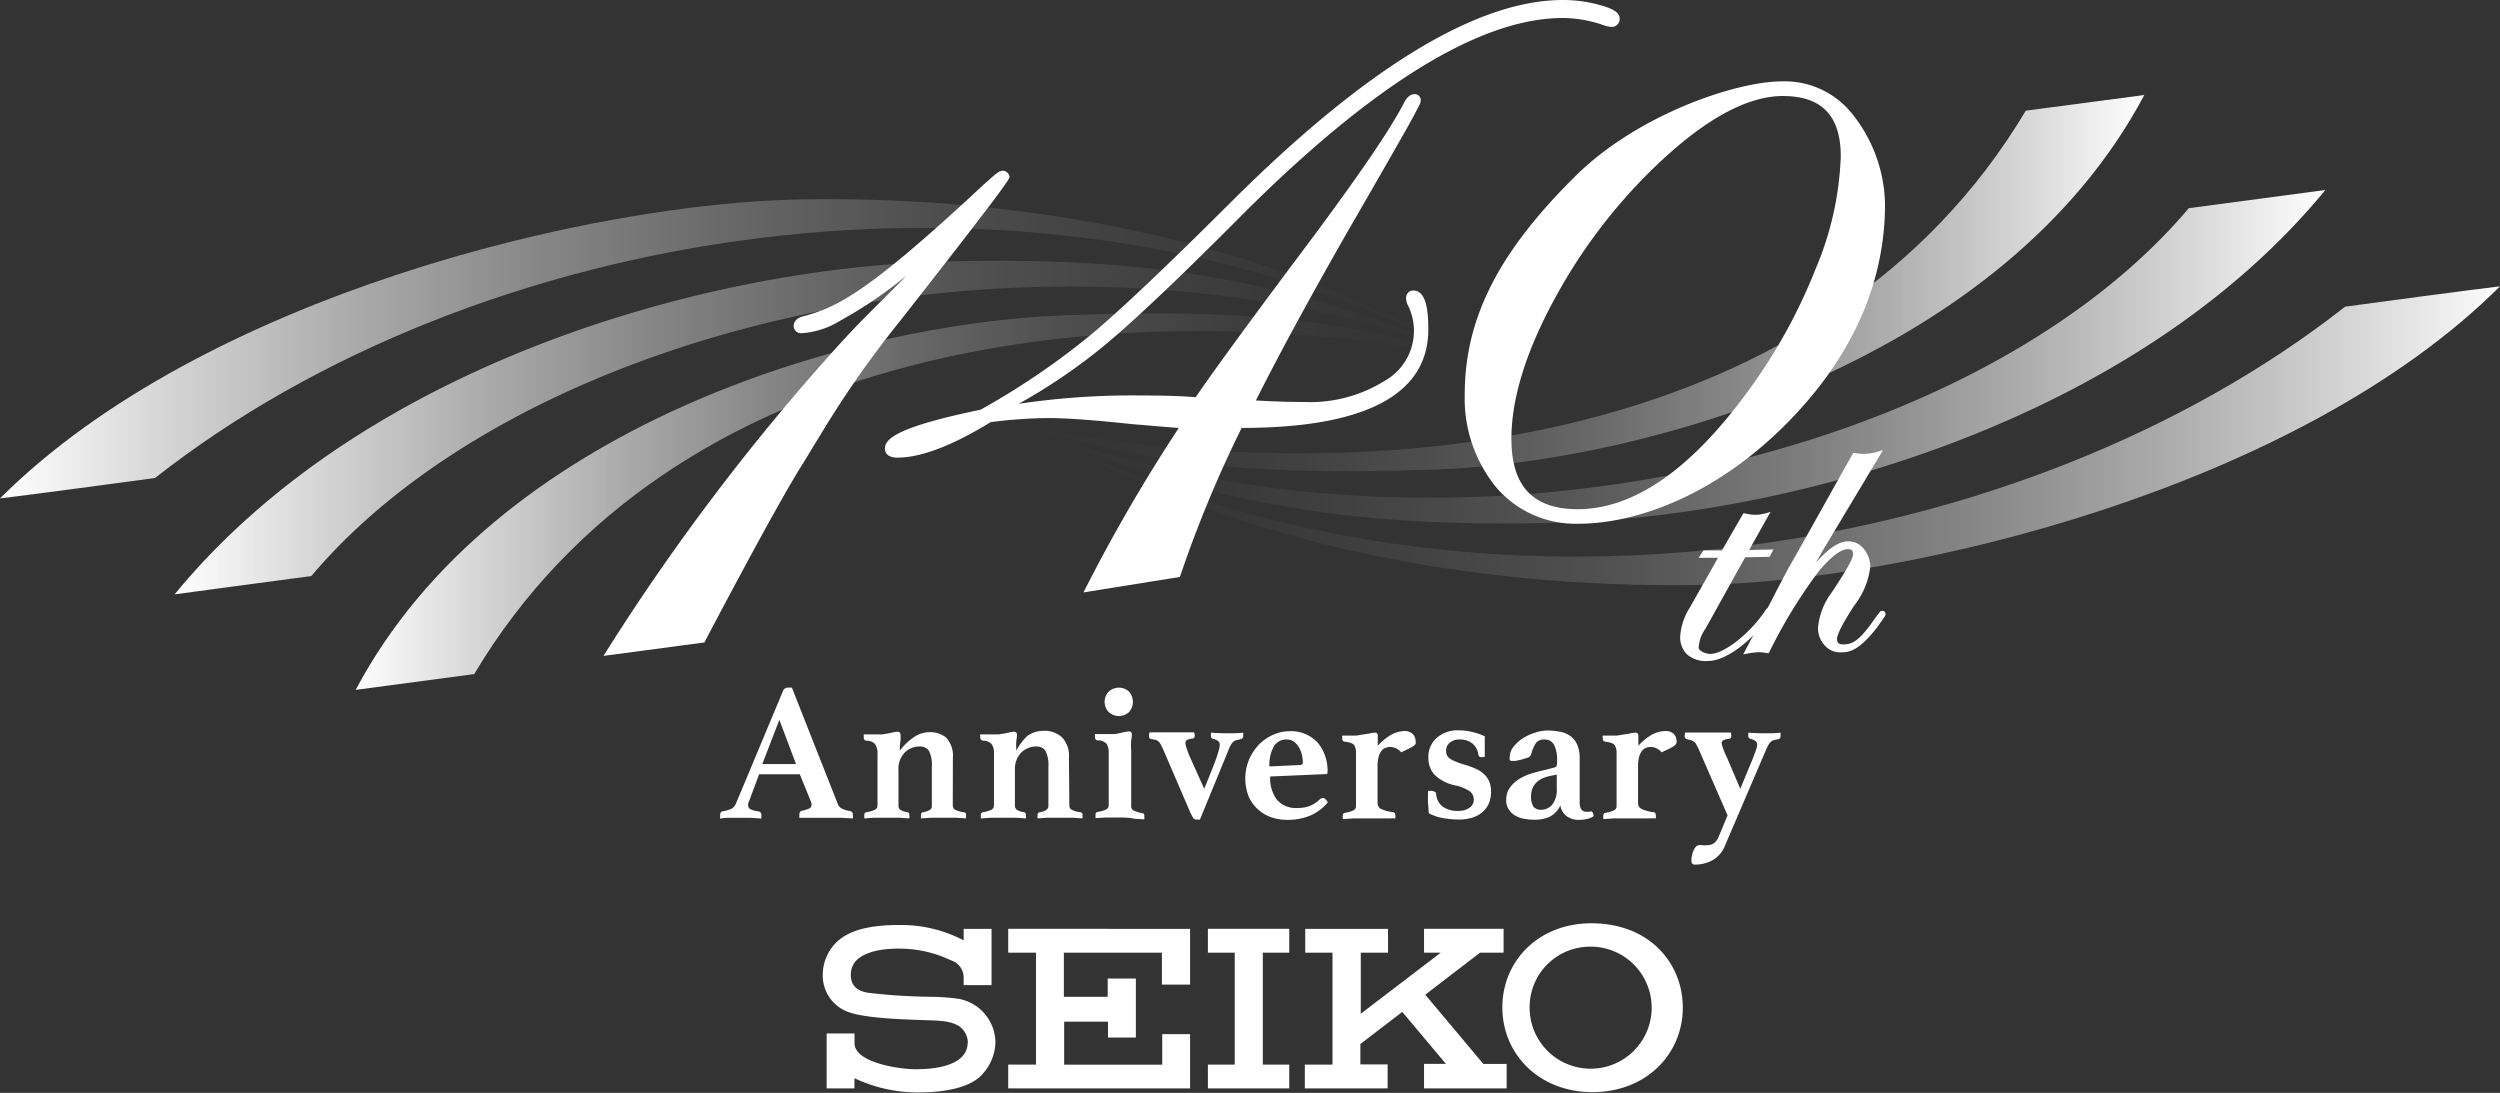 <svg xmlns="http://www.w3.org/2000/svg" xmlns:xlink="http://www.w3.org/1999/xlink" width="245.78" height="107.44" viewBox="0 0 245.78 107.44"><rect x="0" y="0" width="245.78" height="107.44" fill="#333333" stroke="none"/><defs><linearGradient id="名称未設定グラデーション_6" x1="72.33" y1="103.61" x2="73.33" y2="103.61" gradientTransform="matrix(108.95 0 0 -36.98 -7845.38 3881.11)" gradientUnits="userSpaceOnUse"><stop offset="0" stop-color="#fff"/><stop offset=".11" stop-color="#fff" stop-opacity=".8"/><stop offset=".24" stop-color="#fff" stop-opacity=".59"/><stop offset=".37" stop-color="#fff" stop-opacity=".41"/><stop offset=".5" stop-color="#fff" stop-opacity=".26"/><stop offset=".63" stop-color="#fff" stop-opacity=".14"/><stop offset=".76" stop-color="#fff" stop-opacity=".07"/><stop offset=".88" stop-color="#fff" stop-opacity=".02"/><stop offset="1" stop-color="#fff" stop-opacity="0"/></linearGradient><linearGradient id="名称未設定グラデーション_6-2" x1="72.42" y1="103.62" x2="73.42" y2="103.62" gradientTransform="matrix(125.54 0 0 -32.78 -9074.18 3438.8)" xlink:href="#名称未設定グラデーション_6"/><linearGradient id="名称未設定グラデーション_6-3" x1="72.49" y1="103.64" x2="73.49" y2="103.64" gradientTransform="matrix(141.78 0 0 -29.38 -10276.87 3079.48)" xlink:href="#名称未設定グラデーション_6"/><linearGradient id="名称未設定グラデーション_6-4" x1="73.33" y1="103.61" x2="72.33" y2="103.61" gradientTransform="matrix(108.95 0 0 -36.98 -7778.48 3859.65)" xlink:href="#名称未設定グラデーション_6"/><linearGradient id="名称未設定グラデーション_6-5" x1="73.42" y1="103.62" x2="72.42" y2="103.62" gradientTransform="matrix(125.53 0 0 -32.78 -8987.98 3431.84)" xlink:href="#名称未設定グラデーション_6"/><linearGradient id="名称未設定グラデーション_6-6" x1="73.49" y1="103.64" x2="72.49" y2="103.64" gradientTransform="matrix(141.78 0 0 -29.38 -10172.86 3087.68)" xlink:href="#名称未設定グラデーション_6"/><style>.cls-7{fill:#fff}</style></defs><g id="レイヤー_2" data-name="レイヤー 2"><g id="レイヤー_1-2" data-name="レイヤー 1"><g id="グループ_6" data-name="グループ 6"><path id="パス_1" data-name="パス 1" d="M104.65 31c-21.2.77-56 11-69.68 36.82l11.65-1.55C66 33.75 109 28.45 143.92 35l-.53-.31c-10.3-2.53-17.55-4.51-38.74-3.69z" fill="url(#名称未設定グラデーション_6)"/><path id="パス_2" data-name="パス 2" d="M92.1 25.74c-22.65.69-56.3 10-74.93 32.69l13.44-1.8c20.6-24.41 71-36.67 112.1-22.36a2.78 2.78 0 01-.53-.3c-14.39-5.64-27.07-8.97-50.08-8.23z" fill="url(#名称未設定グラデーション_6-2)"/><path id="パス_3" data-name="パス 3" d="M78.85 19.6C58.12 19.93 19.9 29.13 0 49c1.32-.14 14.62-1.91 15.23-2C46.68 22.28 100 13.25 141.78 33.71c-17.73-9.86-40.12-14.47-62.93-14.11z" fill="url(#名称未設定グラデーション_6-3)"/><g id="グループ_1" data-name="グループ 1"><path id="パス_4" data-name="パス 4" d="M141.13 46.16c21.2-.77 56-11 69.68-36.82l-11.65 1.54c-19.37 32.48-62.42 37.77-97.3 31.25l.53.31c10.31 2.56 17.55 4.48 38.74 3.72z" fill="url(#名称未設定グラデーション_6-4)"/><path id="パス_5" data-name="パス 5" d="M153.68 51.37c22.65-.69 56.3-10 74.93-32.69l-13.43 1.79c-20.6 24.42-71 36.68-112.1 22.36a3.4 3.4 0 01.52.31c14.4 5.64 27.07 8.93 50.08 8.23z" fill="url(#名称未設定グラデーション_6-5)"/><path id="パス_6" data-name="パス 6" d="M166.93 57.51c20.72-.32 58.95-9.52 78.85-29.36-1.33.13-14.62 1.91-15.23 2C199.1 54.84 145.75 63.87 104 43.41c17.73 9.85 40.12 14.46 62.93 14.1z" fill="url(#名称未設定グラデーション_6-6)"/></g><path id="パス_7" data-name="パス 7" class="cls-7" d="M182.14 11.25A8.48 8.48 0 00175.19 8c-4.52 0-14.12 3.25-20.19 9.2-8.08 7.93-11 14.51-11 21.62a13.79 13.79 0 003.17 9.18 10.27 10.27 0 008 3.49c6.28 0 14.84-3.37 22.15-11.64 6-6.8 8-13.72 8-19.77a14.59 14.59 0 00-3.18-8.83zm-33.55 31.9c0-4.15 1.56-9 4.63-14.46a52.88 52.88 0 0110.7-13.43c4.3-3.87 8.12-5.82 11.35-5.82 3.84 0 5.7 1.94 5.7 5.94a31 31 0 01-2.45 11A53.58 53.58 0 01172 38.25c-5.66 7.84-11.34 11.81-16.89 11.81-4.39 0-6.52-2.26-6.52-6.91z"/><path id="パス_8" data-name="パス 8" class="cls-7" d="M99.06 17a.58.58 0 00-.44-.21c-.24 0-.41 0-1.34.85l-.6.53C85.2 28.89 82.2 30.25 78.92 31.11c-.75.2-.87.66-.89.86a.73.73 0 00.66.79h.07a8.11 8.11 0 003.8-1.21 41.5 41.5 0 006.55-4.45c-1.69 1.77-3.84 3.77-6.25 6.38a219.73 219.73 0 00-23.53 31l9.92-1.32s7-13.37 9.63-17.5c.54-.84 1-1.68 1.57-2.56a99.73 99.73 0 018-11.5c10.75-13.7 10.77-14 10.8-14.21a.64.64 0 00-.19-.39z"/><path id="パス_9" data-name="パス 9" class="cls-7" d="M157.23.48a13.55 13.55 0 00-3.58-.48c-8.41 0-19.34 6.64-32.51 19.75-6.51 6.5-11.2 10.93-13.93 13.19a73.42 73.42 0 01-10.81 7.34C88.09 42 87 43.16 87 44.11c0 .26.12.88 1.23.88 2.3 0 5.39-1.17 9.17-3.49a47.33 47.33 0 015.7-.4c1.74 0 4.5.2 8.23.6 2 .16 3.67.32 4.56.37a163.66 163.66 0 00-9.37 16.17l9.48-1.52a117.68 117.68 0 016.07-14.65c12.18 0 18.35-3.3 18.35-9.68 0-1.65-.15-3.83-1.47-3.83a.68.68 0 00-.71.66v.08a1.42 1.42 0 00.14.64 5.64 5.64 0 01-2.3 7.53 13.8 13.8 0 01-7.86 2.05c-1.48 0-3.07-.05-4.75-.15 2-4 4.92-9.42 8.74-16.12 4.09-7.08 6.46-11.23 6.85-12l.48-.92a1.16 1.16 0 00.14-.47.6.6 0 00-.52-.6h-.1c-.4 0-.72.28-1 .79-1.25 2.48-4.38 7.09-9.32 13.71-5.64 7.52-9.4 12.66-11.19 15.29-1.45-.12-3.27-.17-5.4-.17a75.45 75.45 0 00-12 .82 56.57 56.57 0 008-5.39c3-2.43 7.7-6.88 14-13.22C135 8.26 145.56 1.77 153.64 1.77a12.3 12.3 0 014.16.76 2.36 2.36 0 00.59.11.77.77 0 00.84-.69.34.34 0 000-.1c.02-.58-.58-.99-2-1.37z"/><g id="グループ_2" data-name="グループ 2"><path id="パス_10" data-name="パス 10" class="cls-7" d="M174.19 60.57a1.75 1.75 0 00.2-.35v-.07a.32.32 0 00-.31-.33c-.18 0-.35-.06-.44.08-1.5 2.29-4.06 4.36-5.49 4.39-.46 0-1.1-.29-1.15-.58a3.52 3.52 0 01.68-1.92l3.89-7 2.41-.05.37-.72-2.39.05 2.11-3.75-.52.15a3.67 3.67 0 01-2 0h-.16l-2.1 3.64h-1.83l-.46.73h1.9l-2.78 4.91a5.93 5.93 0 00-.94 2.88 2.37 2.37 0 00.67 1.7 2.81 2.81 0 002.08.65c1.7 0 4.12-1.83 5.7-4a1 1 0 01.56-.41z"/><path id="パス_11" data-name="パス 11" class="cls-7" d="M184.83 44.74l.29-.49-.54.17a5.42 5.42 0 01-1.33.2 4.43 4.43 0 01-.9-.09h-.16l-2.77 4.94c-2.15 3.85-3.23 5.76-3.6 6.4-.71 1.33-1.26 2.38-1.63 3.12l-2.81 5.34.45-.08a7.53 7.53 0 011-.13 4.58 4.58 0 01.9.09h.15l.08-.14a50.3 50.3 0 014.86-7.93c1.49-1.76 2.35-2.14 2.8-2.15s.54.13.55.48-.26 1-2.07 3.75a6.77 6.77 0 00-1.37 3.51 2.53 2.53 0 00.66 1.72 2 2 0 001.67.68c.74 0 1.7-.16 3.45-2.41l.77-1.09a.39.39 0 00.07-.36.3.3 0 00-.24-.22.33.33 0 00-.32.14c-.32.4-.84 1.14-.85 1.16-1.35 1.85-2 2-2.74 2-.41 0-.59-.14-.6-.55 0-.23.21-1 1.69-3.26a7.63 7.63 0 001.58-3.81 2.73 2.73 0 00-.65-1.78 1.92 1.92 0 00-1.54-.73c-.9 0-1.95.72-3.18 2.13l.78-1.36z"/></g><g id="グループ_3" data-name="グループ 3"><path id="パス_12" data-name="パス 12" class="cls-7" d="M156.54 107.37c5.35 0 8.9-3.78 8.9-8.31 0-4.29-3.2-8.29-9-8.29-5.16 0-8.74 3.68-8.74 8.27s3.61 8.33 8.86 8.33M150.38 99a5.94 5.94 0 016-5.93h.21a6 6 0 11-6.21 5.93"/><path id="パス_13" data-name="パス 13" class="cls-7" d="M126.75 93.66v-2.35h-8v2.35h2.64v11h-2.64V107h8v-2.34h-2.6v-11z"/><path id="パス_14" data-name="パス 14" class="cls-7" d="M99.12 91.31v2.35h2.73v11h-2.73V107H117v-5.33h-2.74v3h-9.64v-4.23h4.31V102h2.74v-5.8h-2.77V98h-4.31v-4.34h9.64v3.14H117v-5.48z"/><path id="パス_15" data-name="パス 15" class="cls-7" d="M95.13 102.53c0 1.32-1.23 2.57-5.06 2.59-1.78 0-6-.67-6.06-2.52v-1h-2.74v5.4H84v-1a14.58 14.58 0 006.23 1.4c3.05 0 5.35-.6 6.38-1.83a4.76 4.76 0 001.25-3.06 4.39 4.39 0 00-3.6-4.31 19.73 19.73 0 00-2.53-.2 59 59 0 01-6.23-.38c-1.13-.13-1.91-.66-1.85-1.87a2 2 0 01.56-1.35c.92-.88 2.64-1.2 4.65-1.13a11.67 11.67 0 014.6 1.13 1.78 1.78 0 011.28 1.71v.74h2.74v-5.53h-2.74v1.13a13.22 13.22 0 00-6.38-1.51c-3.22 0-5 .64-6.1 1.67a4.49 4.49 0 00-1.37 3.12 3.81 3.81 0 002.53 3.77c1.66.6 5.13.7 6.79.77s3 0 4 .56a2 2 0 01.94 1.7"/><path id="パス_16" data-name="パス 16" class="cls-7" d="M140 107h8.12v-2.4h-2.29l-5.71-6.81 5.38-4.13h2.32v-2.35H140v2.35h1.64l-7.86 6v-6h2.68v-2.34h-8.14v2.34H131v11h-2.72V107h8.14v-2.36h-2.68v-2l4.12-3.16 4.29 5.11H140z"/></g><g id="グループ_5" data-name="グループ 5"><g id="グループ_4" data-name="グループ 4"><path id="パス_17" data-name="パス 17" class="cls-7" d="M78.63 76.12h-4l-1 2.68a.58.58 0 00-.08.22v.17a.42.42 0 00.2.35 2.4 2.4 0 00.82.23.33.33 0 01.28.37v.33l-1.1-.07H71.8c-.29 0-.6 0-1 .08a.39.39 0 010-.18v-.15c0-.25.09-.37.25-.39a3.15 3.15 0 00.86-.25 1 1 0 00.42-.46l4.65-11.12a.49.49 0 01.46-.33h.41l4.54 11.5a.82.82 0 00.45.43 2.6 2.6 0 00.71.2.34.34 0 01.29.39 1.32 1.32 0 010 .34l-1.21-.06h-4.04a.33.33 0 010-.17v-.15a.46.46 0 01.07-.26.27.27 0 01.15-.11 2.85 2.85 0 00.74-.22.42.42 0 00.24-.38 1.36 1.36 0 00-.06-.29zm-.37-1l-1.64-4.35-1.68 4.35z"/><path id="パス_18" data-name="パス 18" class="cls-7" d="M93.67 79.19a.5.5 0 00.23.42 2.57 2.57 0 00.86.24.27.27 0 01.14.07.2.2 0 01.07.18 1.21 1.21 0 010 .2v.16l-1-.07h-2.42l-1 .07a1.14 1.14 0 010-.37.22.22 0 01.21-.24 1.85 1.85 0 00.68-.24.48.48 0 00.17-.42V75.4a3 3 0 00-.28-1.57 1 1 0 00-.9-.44 2 2 0 00-1.48.59 2.31 2.31 0 00-.62 1.75v3.46a.52.52 0 00.17.42 1.83 1.83 0 00.68.23.23.23 0 01.21.25.92.92 0 010 .37l-1-.07h-2.42l-1 .07v-.36a.2.2 0 01.07-.18.26.26 0 01.15-.07 3 3 0 00.84-.25.47.47 0 00.24-.43v-5.1a1.55 1.55 0 00-.22-.89 1.09 1.09 0 00-.88-.36.29.29 0 01-.25-.32v-.14a.41.41 0 010-.16h1.78a9.3 9.3 0 00.92-.16 4.17 4.17 0 01.6-.1c.2 0 .31.1.31.29a3.43 3.43 0 010 .56 5.27 5.27 0 00-.06 1 5.69 5.69 0 011.37-1.31 2.73 2.73 0 011.56-.5 2.51 2.51 0 011.6.52 2.61 2.61 0 01.68 2z"/><path id="パス_19" data-name="パス 19" class="cls-7" d="M105.13 79.19a.46.46 0 00.23.42 2.45 2.45 0 00.85.24.27.27 0 01.14.07.2.2 0 01.07.18 1.41 1.41 0 010 .2v.16l-1-.07h-2.41l-1 .07a1.5 1.5 0 010-.37.23.23 0 01.21-.24 1.59 1.59 0 00.67-.24.49.49 0 00.18-.42V75.4a3.14 3.14 0 00-.28-1.57 1 1 0 00-.9-.44 2.11 2.11 0 00-1.49.59 2.35 2.35 0 00-.62 1.75v3.46a.5.5 0 00.18.42 1.72 1.72 0 00.67.23.24.24 0 01.22.25 1.14 1.14 0 010 .37l-1-.07h-2.42l-1 .07a.45.45 0 010-.16 1.27 1.27 0 010-.2.18.18 0 01.07-.18.27.27 0 01.14-.07 3.19 3.19 0 00.85-.25.48.48 0 00.23-.43v-5.1a1.55 1.55 0 00-.21-.89 1.11 1.11 0 00-.89-.36.31.31 0 01-.25-.32v-.14a.29.29 0 010-.16h1.78a9.3 9.3 0 00.92-.16 4.17 4.17 0 01.6-.1c.21 0 .31.1.31.29a2.6 2.6 0 01-.06.56 6.31 6.31 0 000 1 5.5 5.5 0 011.08-1.44 2.73 2.73 0 011.56-.5 2.55 2.55 0 011.86.65 2.64 2.64 0 01.67 2z"/><path id="パス_20" data-name="パス 20" class="cls-7" d="M110 80.37h-1.29l-1 .06a2.19 2.19 0 010-.36.19.19 0 01.06-.18.34.34 0 01.15-.07 3.19 3.19 0 00.85-.25.48.48 0 00.23-.43v-5.1a1.71 1.71 0 00-.19-.89 1.13 1.13 0 00-.91-.36.28.28 0 01-.25-.3v-.16a.29.29 0 010-.16h1.79c.31 0 .62-.09.93-.16a3.76 3.76 0 01.6-.1.26.26 0 01.3.29 2.6 2.6 0 01-.06.56 6.31 6.31 0 000 1v5.5a.46.46 0 00.25.43 3.32 3.32 0 00.83.25.23.23 0 01.21.25v.19a.33.33 0 010 .17l-1-.06c-.56-.12-.99-.12-1.5-.12zM108.6 69a1.38 1.38 0 01.4-1 1.46 1.46 0 012 0 1.52 1.52 0 010 2 1.46 1.46 0 01-2 0 1.39 1.39 0 01-.4-1z"/><path id="パス_21" data-name="パス 21" class="cls-7" d="M118.39 77.55c.31-.76.56-1.39.76-1.89s.36-.91.47-1.24.18-.57.23-.76a2.54 2.54 0 00.07-.47c0-.26-.21-.44-.62-.54a.66.66 0 01-.19-.09.25.25 0 01-.06-.2.59.59 0 010-.14v-.19q.77.06 1.68.06c.54 0 1 0 1.49-.06a.78.78 0 010 .21 1.18 1.18 0 010 .16c0 .14-.08.23-.25.27l-.43.1a.75.75 0 00-.29.16.93.93 0 00-.22.27 3.11 3.11 0 00-.22.45l-2.84 6.92a.64.64 0 01-.2 0h-.2a.35.35 0 01-.26-.15 4.12 4.12 0 01-.34-.66l-2.64-6.14c-.09-.19-.17-.34-.23-.46a1.39 1.39 0 00-.21-.27.81.81 0 00-.27-.15l-.41-.08c-.17 0-.25-.12-.25-.31a1 1 0 01.06-.35h4.38a1.91 1.91 0 01.06.33.28.28 0 01-.24.29 1.14 1.14 0 00-.57.16.36.36 0 00-.11.26 1.77 1.77 0 00.08.4 8.51 8.51 0 00.4 1.06z"/><path id="パス_22" data-name="パス 22" class="cls-7" d="M129.75 78.59a.49.49 0 01.31-.13.37.37 0 01.22.08 1.06 1.06 0 01.26.34 4.6 4.6 0 01-1.73 1.3 5.7 5.7 0 01-2.31.42 4.68 4.68 0 01-1.48-.24 3.81 3.81 0 01-2.24-2 4.86 4.86 0 01.06-3.78 5 5 0 011-1.45 4.74 4.74 0 011.39-.92 3.82 3.82 0 011.45-.32 3.6 3.6 0 012.83 1.08 4.29 4.29 0 011 3 .12.12 0 01-.11.13l-5.52.24a3.45 3.45 0 00.67 2.3 2.49 2.49 0 002 .8 3.64 3.64 0 001.18-.19 3.14 3.14 0 001.02-.66zm-3.3-5.89a1.42 1.42 0 00-1.2.65 3.71 3.71 0 00-.45 2l3-.14c.19 0 .29-.1.29-.25a4 4 0 00-.1-.77 2.81 2.81 0 00-.3-.74 2 2 0 00-.51-.56 1.26 1.26 0 00-.73-.19z"/><path id="パス_23" data-name="パス 23" class="cls-7" d="M138.05 71.87a1.13 1.13 0 01.84.29 1 1 0 01.28.74.46.46 0 010 .23.6.6 0 01-.21.21c-.15.1-.3.18-.45.26l-.76.36a1.69 1.69 0 00-.57-.42 1.45 1.45 0 00-.51-.1 1.16 1.16 0 00-.45.08.79.79 0 00-.4.3 1.56 1.56 0 00-.28.58 3.38 3.38 0 00-.11.95v3.59a.63.63 0 00.31.57 4 4 0 001.22.34.23.23 0 01.21.24 1.17 1.17 0 010 .37 5.28 5.28 0 00-.61 0h-3.54l-1 .07a.94.94 0 010-.37.23.23 0 01.21-.25 3.09 3.09 0 00.85-.25.47.47 0 00.23-.43V74a1.38 1.38 0 00-.16-.72c-.11-.18-.42-.3-.92-.36a.27.27 0 01-.27-.27v-.18a.28.28 0 010-.15h1.29a3.47 3.47 0 00.45-.06l.88-.14a3.11 3.11 0 01.6-.09c.18 0 .27.1.27.29v1a5.38 5.38 0 011.3-1.07 2.84 2.84 0 011.3-.38z"/><path id="パス_24" data-name="パス 24" class="cls-7" d="M145.66 74.44c-.18 0-.29-.08-.31-.21a1.76 1.76 0 00-.62-1.16 2 2 0 00-1.22-.37 1.46 1.46 0 00-1 .33 1 1 0 00-.34.77.86.86 0 00.06.39.71.71 0 00.24.33 2.14 2.14 0 00.51.3 8.88 8.88 0 00.88.32 8.84 8.84 0 011.16.41 3.11 3.11 0 01.85.53 2.12 2.12 0 01.54.75 2.8 2.8 0 01.18 1 3.19 3.19 0 01-.18 1.06 2.32 2.32 0 01-.59.88 2.8 2.8 0 01-1 .59 4.65 4.65 0 01-1.48.21 9.61 9.61 0 01-1.42-.13 4.75 4.75 0 01-1.46-.49c0-.33-.05-.69-.07-1.07s0-.75 0-1.13h.25a.94.94 0 01.37.07.29.29 0 01.18.22 1.7 1.7 0 00.63 1.25 2.5 2.5 0 001.55.43 1.81 1.81 0 001.1-.31.93.93 0 00.42-.81 1 1 0 00-.37-.79 4.14 4.14 0 00-1.52-.61 4 4 0 01-2-1.07 2.37 2.37 0 01-.57-1.59 2.48 2.48 0 01.82-2 3.08 3.08 0 012.13-.74 5.52 5.52 0 011.46.19 5.07 5.07 0 011.13.4v2.02z"/><path id="パス_25" data-name="パス 25" class="cls-7" d="M156.38 79.77c.19 0 .28.16.28.48a1.61 1.61 0 01-.62.26 3.31 3.31 0 01-.77.09 2 2 0 01-1.33-.42 1.68 1.68 0 01-.54-1 2.32 2.32 0 01-1 1.09 3.49 3.49 0 01-1.52.32 5.46 5.46 0 01-.9-.07 2.74 2.74 0 01-.91-.28 1.84 1.84 0 01-.7-.6 1.62 1.62 0 01-.29-1 2 2 0 01.37-1.22 3.32 3.32 0 01.91-.84 5.46 5.46 0 011.21-.54c.44-.13.85-.24 1.24-.33l.52-.13.42-.11a.4.4 0 00.28-.16 1.71 1.71 0 00.05-.55 3.2 3.2 0 00-.29-1.52 1 1 0 00-1-.53.92.92 0 00-.8.35 4 4 0 00-.46 1.1.48.48 0 01-.33.32c-.19.07-.43.14-.71.22l-.47.1a3.27 3.27 0 01-.44 0 .16.16 0 01-.15-.09 1 1 0 010-.34 1.52 1.52 0 01.36-.94 3.74 3.74 0 01.9-.83 4.79 4.79 0 011.19-.56 4 4 0 011.24-.22 6.3 6.3 0 011.3.13 2.39 2.39 0 011 .44 2.09 2.09 0 01.65.85 3.31 3.31 0 01.23 1.36V79a1.46 1.46 0 00.1.46.59.59 0 00.54.35h.27zm-3.33-3.61l-.42.08a4.07 4.07 0 00-.83.22 2.14 2.14 0 00-.67.39 1.64 1.64 0 00-.44.6 2 2 0 00-.17.86 1.77 1.77 0 00.24 1 .91.91 0 00.71.3 1.42 1.42 0 001.16-.54 2.38 2.38 0 00.42-1.51z"/><path id="パス_26" data-name="パス 26" class="cls-7" d="M163.71 71.87a1.13 1.13 0 01.84.29 1 1 0 01.28.74.48.48 0 01-.05.23.6.6 0 01-.21.21 4 4 0 01-.45.26l-.76.36a1.69 1.69 0 00-.57-.42 1.25 1.25 0 00-.51-.1 1.16 1.16 0 00-.45.08.79.79 0 00-.4.3 1.56 1.56 0 00-.28.58 3.38 3.38 0 00-.11.95v3.59a.64.64 0 00.31.57 3.88 3.88 0 001.22.34.23.23 0 01.21.24 1.17 1.17 0 010 .37 5.34 5.34 0 00-.62 0h-3.53l-1 .07a1.17 1.17 0 010-.37.23.23 0 01.21-.25 3.09 3.09 0 00.85-.25.46.46 0 00.24-.43V74a1.39 1.39 0 00-.17-.72c-.11-.18-.41-.3-.92-.36a.28.28 0 01-.27-.27v-.18a.21.21 0 010-.15h1.29a3.47 3.47 0 00.45-.06l.88-.14a3.11 3.11 0 01.6-.09c.19 0 .28.1.28.29v1a5.33 5.33 0 011.29-1.07 2.84 2.84 0 011.35-.38z"/><path id="パス_27" data-name="パス 27" class="cls-7" d="M171.09 77.55l.78-1.89c.21-.5.39-.91.51-1.24s.22-.57.28-.76a1.51 1.51 0 00.09-.47c0-.26-.21-.44-.62-.54a.66.66 0 01-.19-.09.36.36 0 01-.06-.2.59.59 0 010-.14v-.19q.76.06 1.68.06c.54 0 1 0 1.49-.06a1.6 1.6 0 010 .21v.16a.27.27 0 01-.24.27l-.44.1a.78.78 0 00-.28.16 1.09 1.09 0 00-.21.27 4.52 4.52 0 00-.23.45l-4.06 9.48a2.81 2.81 0 01-1.25 1.45 3.56 3.56 0 01-1.72.42.29.29 0 01-.25-.1.32.32 0 01-.08-.21 2.57 2.57 0 01.23-1.13c.16-.32.33-.47.54-.47a1.55 1.55 0 01.31 0 1 1 0 00.39 0 1.21 1.21 0 00.76-.2 1.53 1.53 0 00.45-.64l.87-2.09-2.84-6.51a3.7 3.7 0 00-.24-.46.75.75 0 00-.21-.26.72.72 0 00-.27-.15l-.4-.1a.32.32 0 01-.26-.33 1.91 1.91 0 01.06-.33h4.47a1 1 0 01.06.33.26.26 0 01-.24.29 1.37 1.37 0 00-.59.16.34.34 0 00-.12.26 1.89 1.89 0 00.1.41 9.41 9.41 0 00.42 1z"/></g></g></g></g></g></svg>